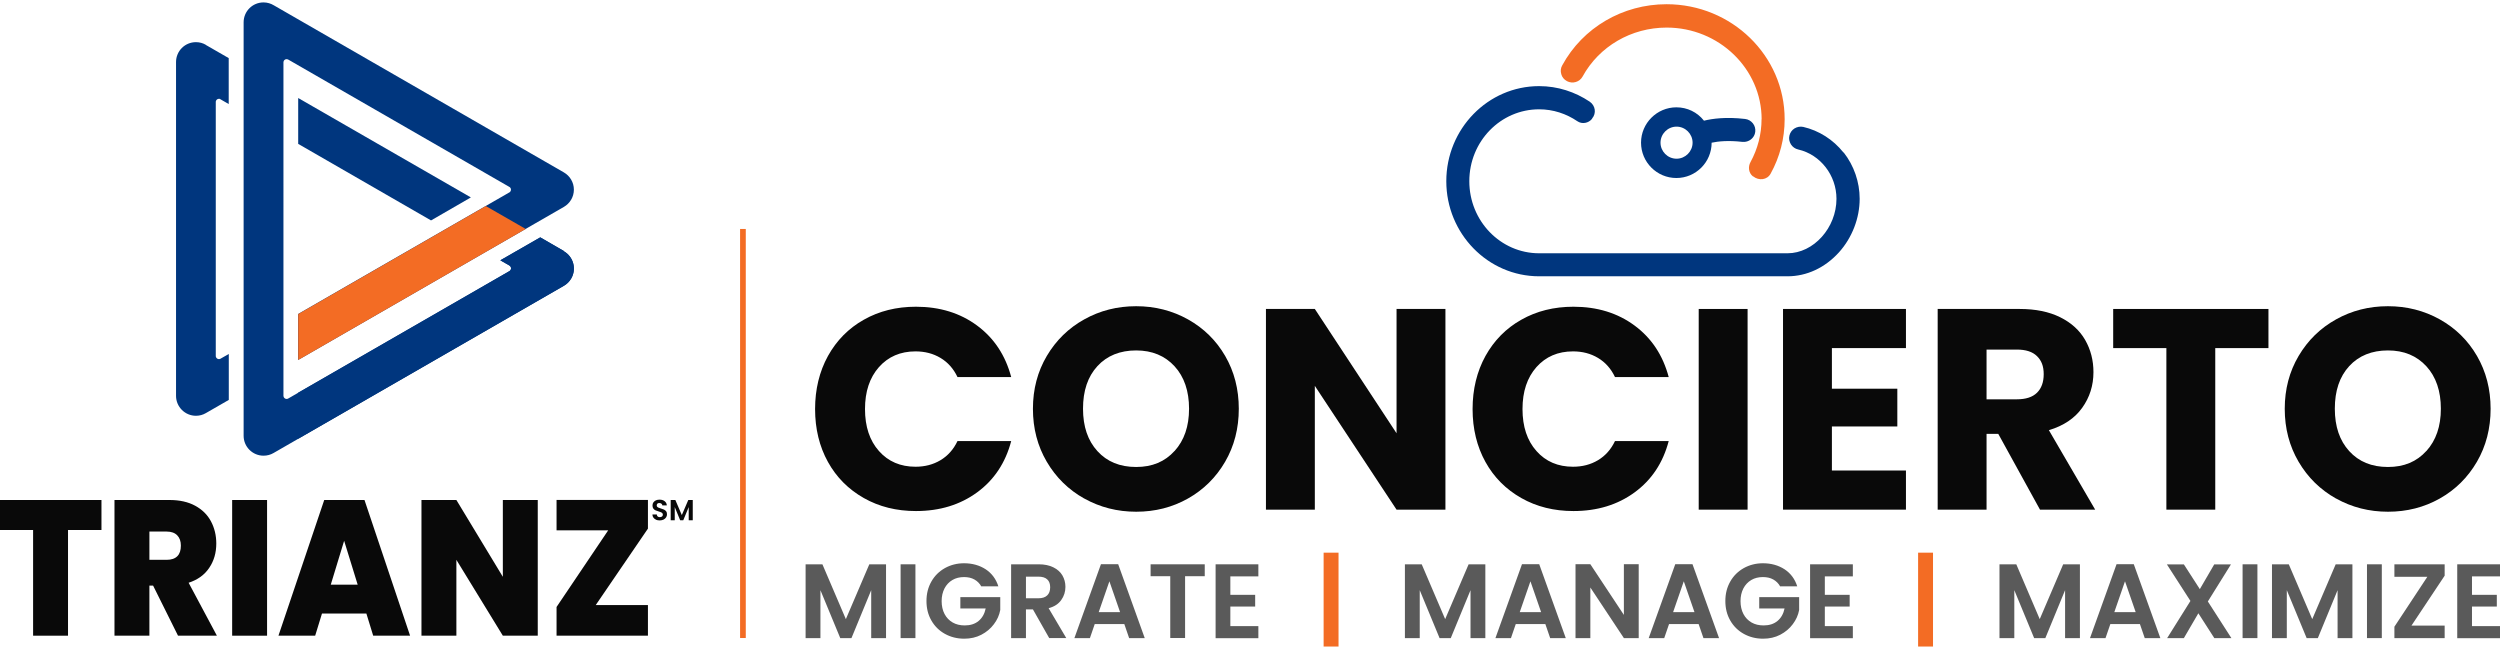 <?xml version="1.0" encoding="UTF-8"?>
<svg id="Layer_7" data-name="Layer 7" xmlns="http://www.w3.org/2000/svg" viewBox="0 0 290 75">
  <defs>
    <style>
      .cls-1 {
        fill: #f36c24;
      }

      .cls-1, .cls-2, .cls-3, .cls-4 {
        stroke-width: 0px;
      }

      .cls-2 {
        fill: #5a5a5a;
      }

      .cls-3 {
        fill: #00367e;
      }

      .cls-4 {
        fill: #090909;
      }
    </style>
  </defs>
  <g>
    <g>
      <path class="cls-4" d="M96.04,41.3c1-1.8,2.38-3.21,4.16-4.21,1.78-1.01,3.8-1.51,6.05-1.51,2.76,0,5.13.73,7.1,2.19,1.97,1.46,3.28,3.45,3.95,5.97h-6.23c-.46-.97-1.12-1.71-1.97-2.22-.85-.51-1.82-.76-2.9-.76-1.75,0-3.16.61-4.24,1.82-1.08,1.22-1.62,2.84-1.62,4.87s.54,3.66,1.62,4.87c1.08,1.22,2.5,1.82,4.24,1.82,1.08,0,2.05-.25,2.9-.76.85-.51,1.51-1.25,1.97-2.22h6.23c-.66,2.52-1.98,4.51-3.95,5.95s-4.33,2.17-7.1,2.17c-2.25,0-4.27-.5-6.05-1.51-1.78-1.01-3.17-2.4-4.16-4.19-.99-1.79-1.49-3.84-1.49-6.13s.5-4.35,1.49-6.15Z"/>
      <path class="cls-4" d="M125.77,57.83c-1.82-1.02-3.27-2.44-4.34-4.26-1.07-1.82-1.61-3.87-1.61-6.15s.54-4.32,1.61-6.13c1.07-1.81,2.52-3.23,4.34-4.24,1.82-1.02,3.83-1.53,6.02-1.53s4.19.51,6.02,1.53c1.82,1.02,3.26,2.43,4.31,4.24,1.05,1.81,1.58,3.86,1.58,6.13s-.53,4.33-1.59,6.15c-1.06,1.82-2.5,3.24-4.31,4.26-1.81,1.02-3.81,1.53-6,1.53s-4.19-.51-6.02-1.53ZM136.25,52.32c1.12-1.24,1.68-2.87,1.68-4.91s-.56-3.7-1.68-4.92-2.6-1.84-4.46-1.84-3.38.61-4.49,1.82c-1.12,1.22-1.67,2.86-1.67,4.94s.56,3.7,1.67,4.92c1.12,1.23,2.61,1.84,4.49,1.84s3.34-.62,4.46-1.86Z"/>
      <path class="cls-4" d="M167.67,59.12h-5.67l-9.48-14.36v14.36h-5.67v-23.28h5.67l9.48,14.42v-14.42h5.67v23.28Z"/>
      <path class="cls-4" d="M172.31,41.3c1-1.8,2.38-3.21,4.16-4.21,1.78-1.01,3.8-1.51,6.05-1.51,2.76,0,5.13.73,7.1,2.19,1.97,1.46,3.28,3.45,3.95,5.97h-6.23c-.46-.97-1.12-1.71-1.97-2.22-.85-.51-1.82-.76-2.9-.76-1.75,0-3.16.61-4.24,1.82-1.08,1.22-1.62,2.84-1.62,4.87s.54,3.66,1.62,4.87c1.08,1.22,2.5,1.82,4.24,1.82,1.08,0,2.05-.25,2.9-.76.85-.51,1.51-1.25,1.97-2.22h6.23c-.66,2.52-1.98,4.51-3.95,5.95s-4.33,2.17-7.1,2.17c-2.25,0-4.27-.5-6.05-1.51-1.78-1.01-3.17-2.4-4.16-4.19-.99-1.79-1.49-3.84-1.49-6.13s.5-4.35,1.49-6.15Z"/>
      <path class="cls-4" d="M202.72,35.84v23.28h-5.67v-23.28h5.67Z"/>
      <path class="cls-4" d="M212.5,40.38v4.71h7.59v4.38h-7.59v5.11h8.59v4.54h-14.26v-23.28h14.26v4.54h-8.59Z"/>
      <path class="cls-4" d="M236.64,59.12l-4.84-8.79h-1.36v8.79h-5.67v-23.28h9.52c1.83,0,3.4.32,4.69.96s2.26,1.52,2.9,2.64.96,2.36.96,3.73c0,1.55-.44,2.93-1.31,4.14-.87,1.22-2.16,2.08-3.86,2.59l5.37,9.22h-6.4ZM230.44,46.32h3.51c1.04,0,1.82-.25,2.34-.76.52-.51.78-1.23.78-2.16s-.26-1.58-.78-2.09c-.52-.51-1.3-.76-2.34-.76h-3.51v5.77Z"/>
      <path class="cls-4" d="M263.14,35.84v4.54h-6.17v18.74h-5.67v-18.74h-6.17v-4.54h18.01Z"/>
      <path class="cls-4" d="M270.98,57.83c-1.82-1.02-3.27-2.44-4.34-4.26-1.07-1.82-1.61-3.87-1.61-6.15s.54-4.32,1.61-6.13c1.07-1.81,2.52-3.23,4.34-4.24,1.82-1.02,3.83-1.53,6.02-1.53s4.19.51,6.02,1.53c1.82,1.02,3.26,2.43,4.31,4.24,1.05,1.81,1.58,3.86,1.58,6.13s-.53,4.33-1.59,6.15c-1.06,1.82-2.5,3.24-4.31,4.26-1.81,1.02-3.81,1.53-6,1.53s-4.19-.51-6.02-1.53ZM281.46,52.32c1.12-1.24,1.68-2.87,1.68-4.91s-.56-3.7-1.68-4.92-2.6-1.84-4.46-1.84-3.38.61-4.49,1.82c-1.12,1.22-1.67,2.86-1.67,4.94s.56,3.7,1.67,4.92c1.12,1.23,2.61,1.84,4.49,1.84s3.34-.62,4.46-1.86Z"/>
    </g>
    <g>
      <path class="cls-2" d="M102.78,65.46v8.56h-1.72v-5.56l-2.29,5.56h-1.3l-2.3-5.56v5.56h-1.72v-8.56h1.95l2.72,6.36,2.72-6.36h1.94Z"/>
      <path class="cls-2" d="M106.19,65.46v8.56h-1.72v-8.56h1.72Z"/>
      <path class="cls-2" d="M113.84,68.04c-.2-.36-.47-.63-.81-.82-.34-.19-.74-.28-1.2-.28-.51,0-.96.11-1.35.34-.39.23-.7.56-.92.98-.22.43-.33.92-.33,1.47s.11,1.07.34,1.5c.22.42.54.75.94.98.4.23.87.34,1.4.34.65,0,1.19-.17,1.61-.52s.69-.83.82-1.45h-2.94v-1.31h4.63v1.49c-.11.6-.36,1.15-.74,1.65-.38.51-.86.91-1.45,1.22-.59.31-1.26.46-1.99.46-.83,0-1.57-.19-2.24-.56-.67-.37-1.19-.89-1.57-1.55-.38-.66-.57-1.41-.57-2.26s.19-1.59.57-2.26c.38-.67.9-1.18,1.57-1.56.67-.37,1.41-.56,2.22-.56.96,0,1.8.24,2.51.7.71.47,1.2,1.13,1.47,1.98h-1.97Z"/>
      <path class="cls-2" d="M121.71,74.02l-1.89-3.33h-.81v3.33h-1.72v-8.56h3.21c.66,0,1.23.12,1.69.35.47.23.82.55,1.05.94.23.4.35.84.35,1.33,0,.56-.16,1.07-.49,1.53s-.81.77-1.46.94l2.05,3.47h-1.99ZM119.01,69.4h1.43c.47,0,.81-.11,1.04-.34.23-.22.34-.54.34-.94s-.11-.7-.34-.91c-.23-.22-.58-.32-1.04-.32h-1.43v2.51Z"/>
      <path class="cls-2" d="M130.4,72.39h-3.41l-.56,1.63h-1.8l3.08-8.57h2l3.08,8.57h-1.81l-.56-1.63ZM129.93,71.01l-1.24-3.58-1.24,3.58h2.48Z"/>
      <path class="cls-2" d="M139.75,65.46v1.38h-2.28v7.17h-1.72v-7.17h-2.28v-1.38h6.28Z"/>
      <path class="cls-2" d="M142.72,66.85v2.15h2.88v1.36h-2.88v2.27h3.25v1.4h-4.96v-8.57h4.96v1.4h-3.25Z"/>
      <path class="cls-1" d="M155.27,75.5h-1.73v-11.39h1.73v11.39Z"/>
      <path class="cls-2" d="M172.3,65.46v8.56h-1.72v-5.56l-2.29,5.56h-1.3l-2.3-5.56v5.56h-1.72v-8.56h1.95l2.72,6.36,2.72-6.36h1.94Z"/>
      <path class="cls-2" d="M179.24,72.39h-3.41l-.56,1.63h-1.8l3.08-8.57h2l3.08,8.57h-1.81l-.56-1.63ZM178.77,71.01l-1.24-3.58-1.24,3.58h2.48Z"/>
      <path class="cls-2" d="M190.09,74.02h-1.72l-3.89-5.87v5.87h-1.72v-8.57h1.72l3.89,5.88v-5.88h1.72v8.57Z"/>
      <path class="cls-2" d="M197.02,72.39h-3.41l-.56,1.63h-1.8l3.08-8.57h2l3.08,8.57h-1.81l-.56-1.63ZM196.56,71.01l-1.24-3.58-1.24,3.58h2.48Z"/>
      <path class="cls-2" d="M206.51,68.04c-.2-.36-.47-.63-.81-.82-.34-.19-.74-.28-1.2-.28-.51,0-.96.11-1.35.34-.39.23-.7.56-.92.98-.22.43-.33.92-.33,1.47s.11,1.07.34,1.5c.22.42.54.75.94.98.4.23.87.34,1.4.34.65,0,1.19-.17,1.61-.52s.69-.83.82-1.45h-2.94v-1.31h4.63v1.49c-.11.6-.36,1.15-.74,1.65-.38.51-.86.91-1.45,1.22-.59.31-1.26.46-1.99.46-.83,0-1.57-.19-2.24-.56-.67-.37-1.19-.89-1.57-1.55-.38-.66-.57-1.41-.57-2.26s.19-1.59.57-2.26c.38-.67.9-1.18,1.57-1.56.67-.37,1.41-.56,2.22-.56.96,0,1.8.24,2.51.7.71.47,1.2,1.13,1.47,1.98h-1.97Z"/>
      <path class="cls-2" d="M211.68,66.85v2.15h2.88v1.36h-2.88v2.27h3.25v1.4h-4.96v-8.57h4.96v1.4h-3.25Z"/>
      <path class="cls-1" d="M224.23,75.5h-1.73v-11.39h1.73v11.39Z"/>
      <path class="cls-2" d="M241.27,65.46v8.56h-1.72v-5.56l-2.29,5.56h-1.3l-2.3-5.56v5.56h-1.72v-8.56h1.95l2.72,6.36,2.72-6.36h1.94Z"/>
      <path class="cls-2" d="M248.21,72.39h-3.41l-.56,1.63h-1.8l3.08-8.57h2l3.08,8.57h-1.81l-.56-1.63ZM247.74,71.01l-1.24-3.58-1.24,3.58h2.48Z"/>
      <path class="cls-2" d="M256.86,74.02l-1.85-2.88-1.68,2.88h-1.94l2.7-4.31-2.73-4.24h1.97l1.85,2.87,1.67-2.87h1.94l-2.68,4.3,2.73,4.25h-1.97Z"/>
      <path class="cls-2" d="M261.86,65.46v8.56h-1.72v-8.56h1.72Z"/>
      <path class="cls-2" d="M272.88,65.46v8.56h-1.72v-5.56l-2.29,5.56h-1.3l-2.3-5.56v5.56h-1.72v-8.56h1.95l2.72,6.36,2.72-6.36h1.94Z"/>
      <path class="cls-2" d="M276.29,65.46v8.56h-1.72v-8.56h1.72Z"/>
      <path class="cls-2" d="M279.73,72.57h3.85v1.45h-5.83v-1.32l3.82-5.79h-3.82v-1.45h5.83v1.32l-3.85,5.79Z"/>
      <path class="cls-2" d="M286.75,66.85v2.15h2.88v1.36h-2.88v2.27h3.25v1.4h-4.96v-8.57h4.96v1.4h-3.25Z"/>
    </g>
    <g>
      <path class="cls-1" d="M204.34,13.82c0,1.75-.45,3.46-1.28,4.98-.31.55-.22,1.27.28,1.66h.03c.66.53,1.62.42,2.02-.31,1.07-1.93,1.63-4.09,1.63-6.32,0-7.36-6.14-13.34-13.7-13.34-5.08,0-9.72,2.71-12.1,7.09-.18.31-.22.67-.11,1.03.09.34.32.62.65.8.66.35,1.47.11,1.82-.53,1.92-3.51,5.66-5.68,9.75-5.68,6.07,0,11.02,4.78,11.02,10.65v-.03Z"/>
      <g>
        <path class="cls-3" d="M213.84,17.69c-1.19-1.5-2.85-2.55-4.67-2.97-.34-.07-.7-.01-1.01.18-.3.19-.51.49-.59.84s-.01.7.18,1.01c.19.3.49.51.84.59,2.58.59,4.44,3,4.44,5.72,0,3.36-2.65,6.32-5.68,6.32h-28.81c-4.47,0-8.1-3.74-8.1-8.36s3.63-8.34,8.1-8.34c1.62,0,3.15.51,4.43,1.38.55.38,1.3.23,1.71-.28v-.03c.53-.62.38-1.51-.28-1.96-1.69-1.13-3.7-1.8-5.86-1.8-5.94,0-10.77,4.95-10.77,11.03s4.83,11.03,10.77,11.03h28.81c2.23,0,4.35-.99,5.97-2.78,1.53-1.7,2.4-3.97,2.4-6.21,0-1.94-.66-3.85-1.85-5.37h-.01Z"/>
        <path class="cls-3" d="M198.57,16.55c.74-.16,1.94-.28,3.56-.09.73.07,1.4-.45,1.48-1.17.04-.35-.05-.7-.28-.99-.23-.28-.54-.46-.9-.5-2.2-.26-3.79-.04-4.77.2-.78-.99-1.94-1.55-3.2-1.55-2.25,0-4.1,1.84-4.1,4.1s1.84,4.1,4.1,4.1,4.09-1.84,4.09-4.1h.01ZM194.48,18.41c-1.03,0-1.86-.84-1.86-1.86s.84-1.86,1.86-1.86,1.86.84,1.86,1.86-.84,1.86-1.86,1.86Z"/>
      </g>
    </g>
  </g>
  <g>
    <rect class="cls-1" x="85.85" y="26.56" width=".66" height="47.45"/>
    <g>
      <g>
        <g>
          <path class="cls-3" d="M23.88,5.2c-.34-.2-.73-.31-1.15-.31-1.28,0-2.31,1.03-2.31,2.31,0,0,0,0,0,0h0v38.72h0s0,0,0,0c0,1.27,1.04,2.31,2.31,2.31.42,0,.81-.11,1.15-.31h0s2.66-1.53,2.66-1.53v-5.33l-.91.52-.09.05s-.09.03-.14.03c-.19,0-.34-.14-.37-.32V11.78c.03-.18.18-.32.37-.32.05,0,.09,0,.13.03l.1.06.9.52v-5.33l-2.66-1.53h0Z"/>
          <path class="cls-3" d="M65.42,29.14v-.02s-2.75-1.59-2.75-1.59l-4.63,2.66,1.01.58.08.05c.09.07.15.18.15.3s-.06.23-.15.3l-.08.05-25.57,14.73s-.11.08-.23.08c-.2,0-.36-.16-.37-.35V7.21c.01-.2.17-.35.37-.35.05,0,.1.01.14.03l.08.04,25.56,14.72.1.06c.09.07.14.17.14.29s-.06.23-.15.3l-.09.05-24.46,14.08v5.33l30.84-17.76h0c.69-.4,1.16-1.14,1.16-2s-.47-1.6-1.16-2h0S31.77.62,31.77.62c-.35-.21-.76-.34-1.2-.34-1.28,0-2.31,1.03-2.31,2.31,0,.02,0,.04,0,.06h0v47.9h0c0,1.28,1.04,2.31,2.31,2.31.42,0,.82-.11,1.16-.31h0s33.69-19.4,33.69-19.4h0c.34-.2.63-.48.84-.84.64-1.1.26-2.51-.84-3.15Z"/>
          <polygon class="cls-3" points="34.59 11.37 34.59 16.69 50 25.57 54.62 22.9 34.59 11.37"/>
          <path class="cls-3" d="M34.58,50.9l30.84-17.76h0c.34-.2.63-.48.84-.84.64-1.1.26-2.51-.84-3.15v-.02s-2.75-1.59-2.75-1.59l-4.63,2.66,1.01.58.08.05c.09.07.15.18.15.3s-.06.23-.15.3l-.08.05-24.49,14.09.02,5.33Z"/>
        </g>
        <polygon class="cls-1" points="34.59 36.43 34.59 41.76 60.98 26.56 56.35 23.9 34.59 36.43"/>
      </g>
      <g>
        <path class="cls-4" d="M11.77,58v3.48h-3.88v12.26H3.84v-12.26H0v-3.48h11.77Z"/>
        <path class="cls-4" d="M20.65,73.74l-2.89-5.81h-.43v5.81h-4.05v-15.74h6.38c1.17,0,2.16.22,2.97.66.81.44,1.43,1.04,1.84,1.81.41.77.62,1.63.62,2.58,0,1.07-.27,2.01-.82,2.82-.54.81-1.34,1.39-2.39,1.73l3.28,6.14h-4.52ZM17.33,64.94h2c.55,0,.96-.14,1.24-.42.28-.28.41-.69.41-1.23,0-.51-.14-.9-.42-1.19-.28-.29-.69-.44-1.23-.44h-2v3.28Z"/>
        <path class="cls-4" d="M30.98,58v15.74h-4.05v-15.74h4.05Z"/>
        <path class="cls-4" d="M42.51,71.17h-5.16l-.79,2.57h-4.26l5.31-15.74h4.67l5.29,15.74h-4.28l-.79-2.57ZM41.49,67.82l-1.57-5.09-1.55,5.09h3.12Z"/>
        <path class="cls-4" d="M62.38,73.74h-4.05l-5.39-8.8v8.8h-4.05v-15.74h4.05l5.39,8.91v-8.91h4.05v15.74Z"/>
        <path class="cls-4" d="M69.11,70.19h6.05v3.55h-10.6v-3.33l5.99-8.89h-5.99v-3.53h10.6v3.33l-6.05,8.86Z"/>
      </g>
      <g>
        <path class="cls-4" d="M76.11,60.29c-.13-.06-.24-.14-.31-.24-.08-.11-.12-.23-.12-.37h.51c0,.1.04.17.1.23s.15.08.25.08.2-.03.26-.08c.06-.05.09-.12.09-.21,0-.07-.02-.13-.06-.17-.04-.05-.1-.08-.16-.11-.06-.03-.15-.05-.26-.09-.15-.05-.28-.09-.37-.13-.1-.04-.18-.11-.25-.2-.07-.09-.1-.21-.1-.36,0-.14.03-.26.1-.36s.17-.18.29-.24c.13-.06.27-.08.43-.08.24,0,.44.06.59.18.15.12.24.28.25.49h-.52c0-.08-.04-.15-.1-.2s-.15-.08-.25-.08c-.09,0-.17.02-.22.07s-.08.12-.08.21c0,.06.02.12.06.16.04.04.09.08.15.1.06.03.15.06.26.09.15.05.28.09.37.13.1.05.18.11.25.2s.1.21.1.35c0,.13-.03.24-.1.35-.07.11-.16.19-.29.26-.13.06-.28.1-.45.1s-.31-.03-.44-.08Z"/>
        <path class="cls-4" d="M80.36,58v2.35h-.47v-1.53l-.63,1.53h-.36l-.63-1.53v1.53h-.47v-2.35h.54l.75,1.75.75-1.75h.53Z"/>
      </g>
    </g>
  </g>
</svg>